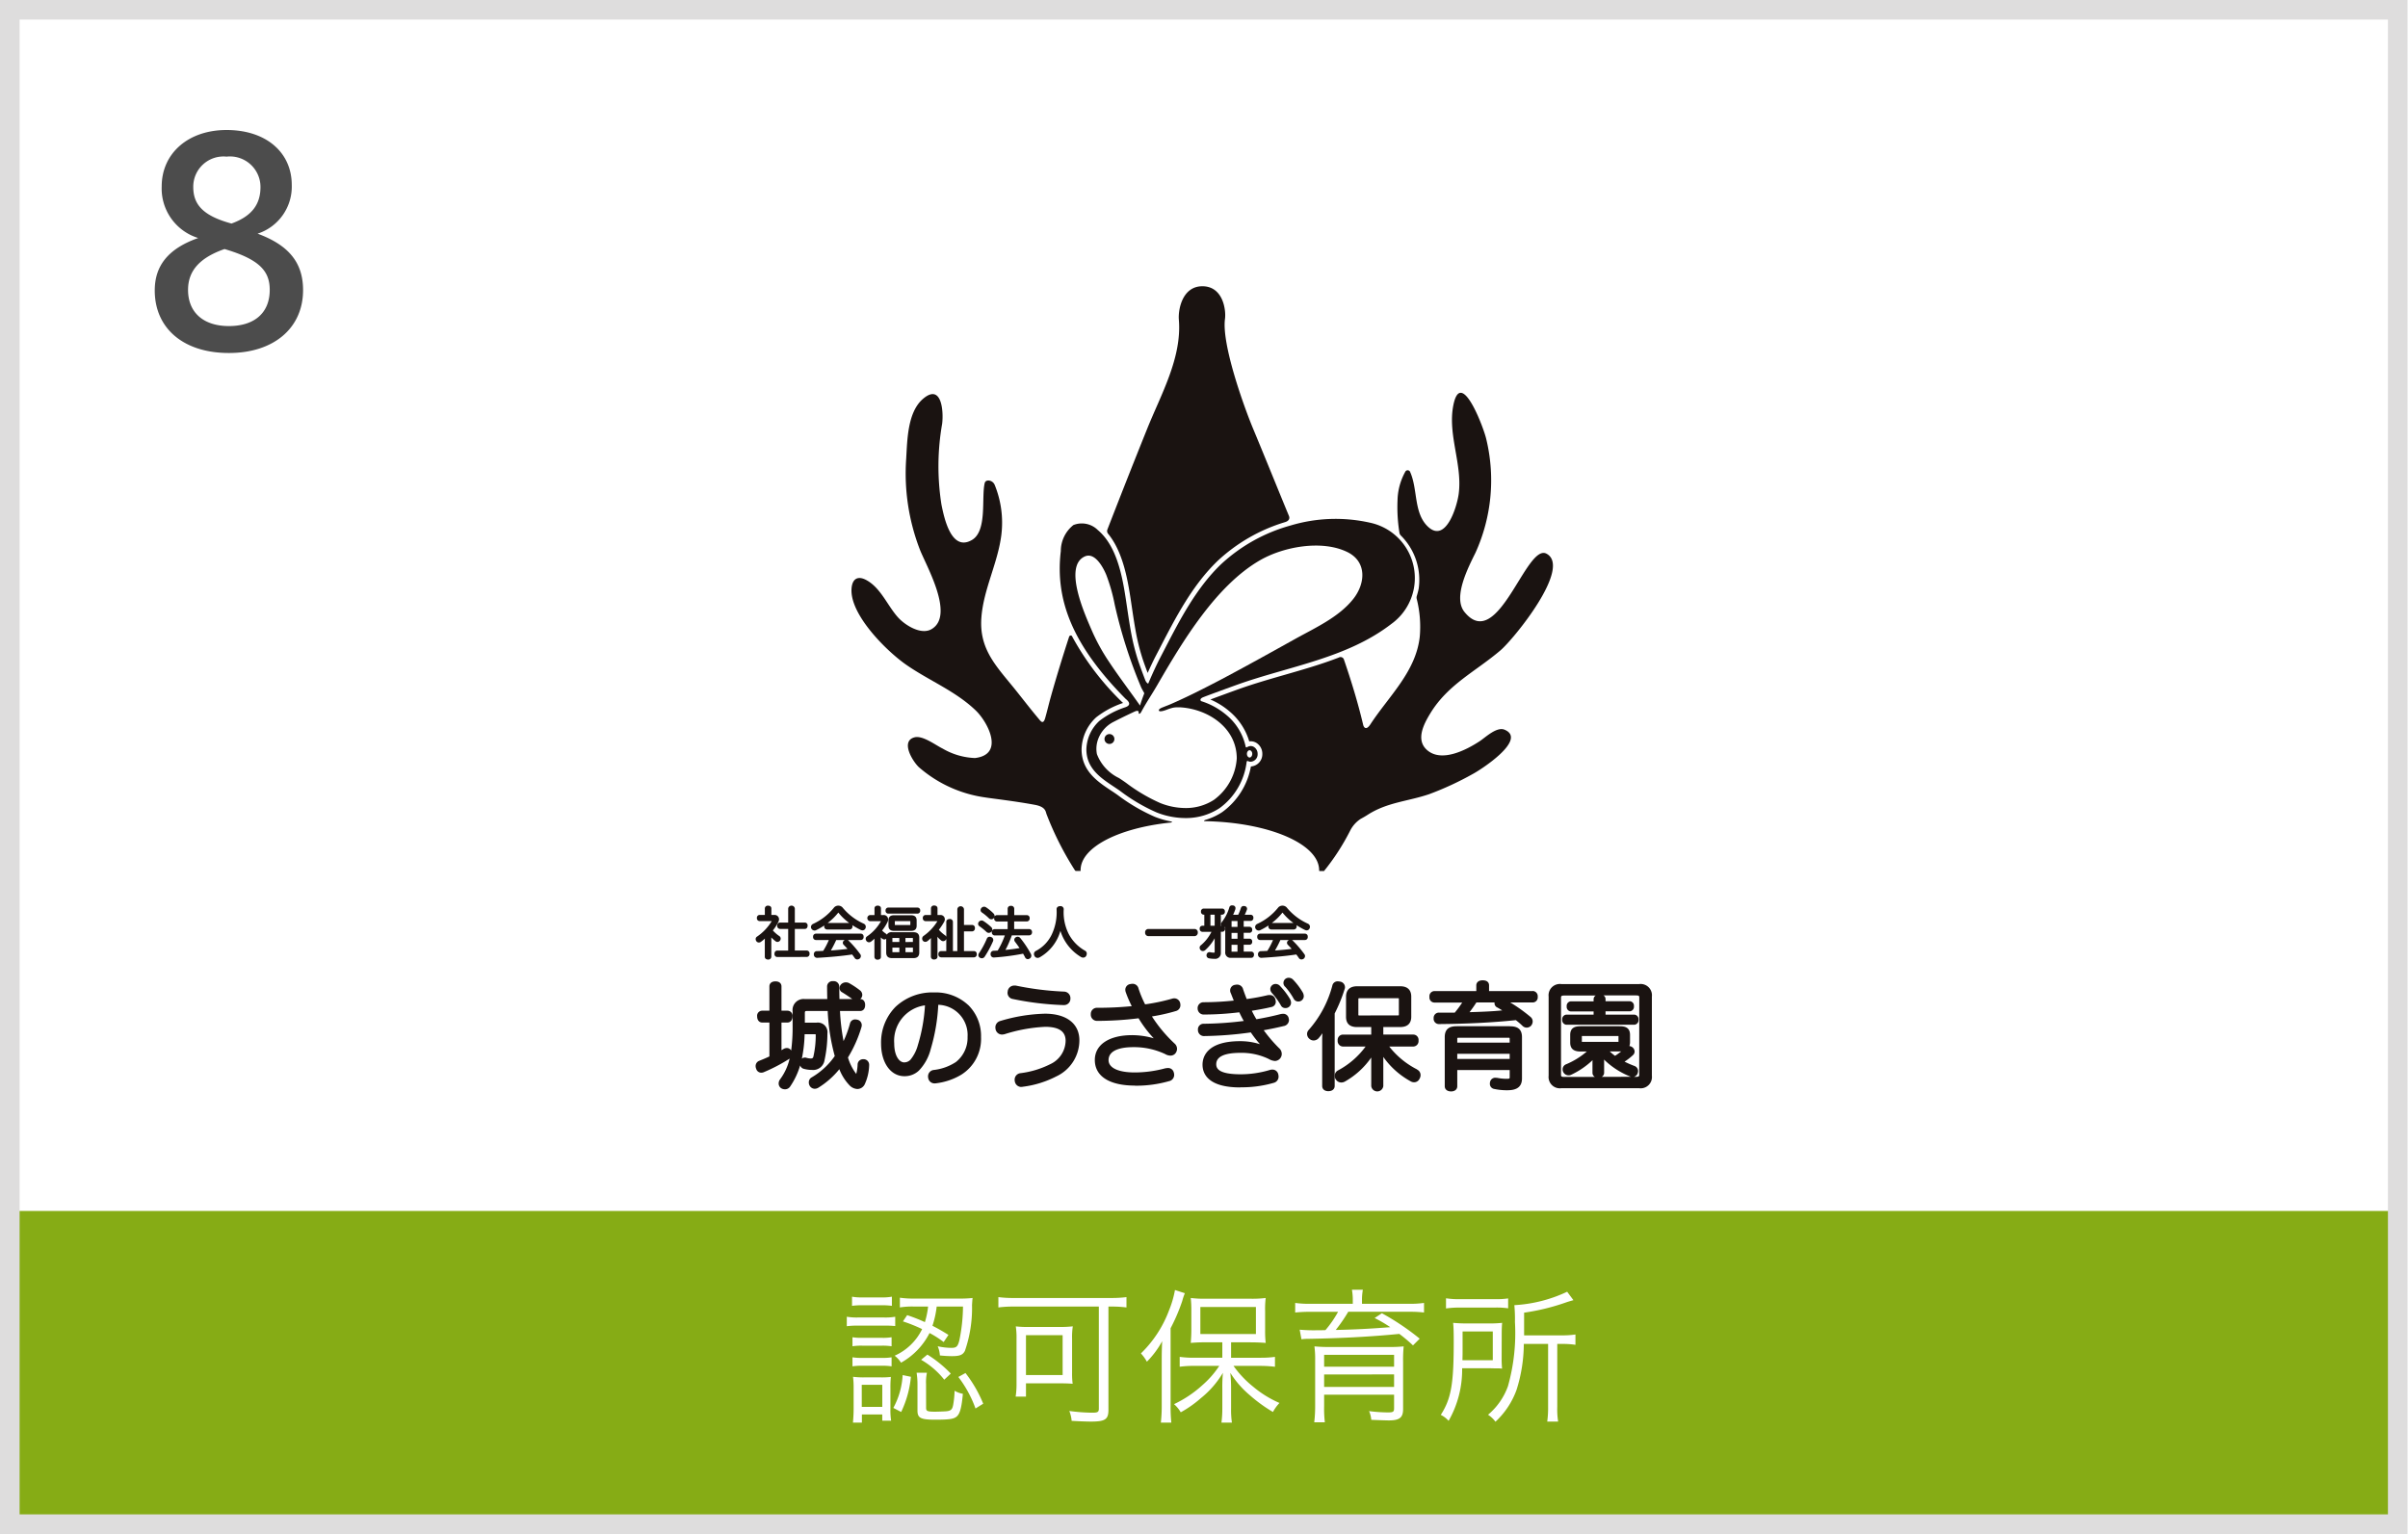 <svg xmlns="http://www.w3.org/2000/svg" width="215.237" height="137.147" viewBox="0 0 215.237 137.147">
  <rect x="0" y="0" width="215.237" height="137.147" fill="#808080" stroke="none"/>
  <g id="shop-logo08" transform="translate(-502.96 -4959.937)">
    <rect id="長方形_187" data-name="長方形 187" width="215.197" height="137.147" transform="translate(503 4959.937)" fill="#fff"/>
    <g id="グループ_206" data-name="グループ 206" transform="translate(516.791 4971.56)">
      <path id="パス_528" data-name="パス 528" d="M668.165,911.955c0-2.952,2.356-5.049,5.8-5.049,3.521,0,5.826,1.993,5.826,4.918a4.421,4.421,0,0,1-3.055,4.35c2.9,1.064,4.066,2.693,4.066,5.05,0,3.366-2.59,5.619-6.629,5.619-4.091,0-6.629-2.227-6.629-5.593,0-2.176,1.165-3.729,3.884-4.687A4.629,4.629,0,0,1,668.165,911.955Zm2.356,9.244c0,2.019,1.373,3.236,3.651,3.236,2.3,0,3.65-1.192,3.65-3.236,0-1.657-.88-2.719-4.04-3.651C671.634,918.3,670.521,919.438,670.521,921.2Zm3.444-11.912a2.7,2.7,0,0,0-2.978,2.719c0,1.529.828,2.564,3.418,3.263,1.864-.673,2.59-1.76,2.59-3.263A2.729,2.729,0,0,0,673.965,909.287Z" transform="translate(-667.543 -906.906)" fill="#4c4c4c"/>
    </g>
    <rect id="長方形_202" data-name="長方形 202" width="213.626" height="28.88" transform="translate(503.746 5068.204)" fill="#86ac15"/>
    <g id="接骨院" transform="translate(578 5075.177)" style="isolation: isolate">
      <path id="パス_614" data-name="パス 614" d="M5.668-8.1a14.221,14.221,0,0,1,1.716.689A4.979,4.979,0,0,1,4.927-5.031a2.41,2.41,0,0,1,.572.624A6.29,6.29,0,0,0,8.047-7.059a8.712,8.712,0,0,1,1.261.806l.429-.637c-.663-.416-.91-.546-1.43-.819a8.355,8.355,0,0,0,.377-1.716h2.353a15.586,15.586,0,0,1-.325,3.016c-.143.559-.26.676-.715.676a5.888,5.888,0,0,1-1.222-.143,2.353,2.353,0,0,1,.195.819,10.4,10.4,0,0,0,1.066.065c.7,0,.975-.1,1.17-.468a11.7,11.7,0,0,0,.637-4.108c.026-.364.026-.442.052-.624a10.172,10.172,0,0,1-1.209.052H6.708a8.282,8.282,0,0,1-1.313-.078v.871a6.729,6.729,0,0,1,1.3-.078H7.917a7.439,7.439,0,0,1-.286,1.391,14.987,14.987,0,0,0-1.586-.624ZM1.118-9.49a6.29,6.29,0,0,1,.936-.052h1.69a6.517,6.517,0,0,1,.936.052v-.819a4.624,4.624,0,0,1-.936.065H2.054a4.547,4.547,0,0,1-.936-.065ZM.65-7.67a7.647,7.647,0,0,1,1.04-.052H4.03a9.153,9.153,0,0,1,.949.039v-.832a5.147,5.147,0,0,1-1.04.065H1.69A5.471,5.471,0,0,1,.65-8.515Zm.507,1.794a5.156,5.156,0,0,1,.884-.052H3.783a5.484,5.484,0,0,1,.871.052v-.806a4.8,4.8,0,0,1-.871.052H2.041a5.156,5.156,0,0,1-.884-.052Zm0,1.794a5.454,5.454,0,0,1,.884-.052H3.783a5.484,5.484,0,0,1,.871.052v-.806a4.893,4.893,0,0,1-.871.052H2.041a5.253,5.253,0,0,1-.884-.052ZM2,.949V.221h1.82V.78h.793A6.043,6.043,0,0,1,4.55-.286V-2.119a9.2,9.2,0,0,1,.039-1.014,7.434,7.434,0,0,1-.949.039H2.262a7.494,7.494,0,0,1-1.053-.052A8.589,8.589,0,0,1,1.261-2.08V-.312C1.261.13,1.235.546,1.2.949Zm-.013-3.38H3.822V-.455H1.989ZM5.642-3.3A6.912,6.912,0,0,1,4.81-.364l.7.364a9.3,9.3,0,0,0,.871-3.146Zm2.093.793a4.009,4.009,0,0,1,.078-1H6.89a6.557,6.557,0,0,1,.078,1.053V-.13c0,.676.286.819,1.6.819s1.69-.065,1.95-.325.4-.806.507-1.989a2.329,2.329,0,0,1-.741-.273,8,8,0,0,1-.1,1.105c-.078.546-.182.676-.624.728-.13.013-.728.039-1.027.039-.663,0-.793-.052-.793-.325Zm2.886-.624A10.4,10.4,0,0,1,12.155-.312l.689-.429a11.628,11.628,0,0,0-1.586-2.743ZM7.293-4.667A7.171,7.171,0,0,1,9.36-2.886l.585-.546a10.66,10.66,0,0,0-2.093-1.7ZM23.179-9.425V-.3c0,.3-.1.364-.585.364A16,16,0,0,1,20.54-.091a3.119,3.119,0,0,1,.208.884c.7.039,1.287.065,1.729.065,1.261,0,1.56-.195,1.56-1.04V-9.425h.26a10.393,10.393,0,0,1,1.352.078v-.923a10.4,10.4,0,0,1-1.378.078h-8.71A9.918,9.918,0,0,1,14.2-10.27v.923a10.6,10.6,0,0,1,1.365-.078Zm-2.392,2.86a6.1,6.1,0,0,1,.065-1.092A10.273,10.273,0,0,1,19.63-7.6H16.965a9.9,9.9,0,0,1-1.209-.052,6.776,6.776,0,0,1,.065,1.131v4.108a7,7,0,0,1-.078,1.04h.923V-2.561h3.081c.377,0,.832.013,1.092.039a6.448,6.448,0,0,1-.052-.962Zm-4.121-.3h3.276V-3.3H16.666Zm17.55,2.015H31.694a9.1,9.1,0,0,1-1.287-.078v.884a9.233,9.233,0,0,1,1.287-.078h2.249a8.282,8.282,0,0,1-1.5,1.716A10.269,10.269,0,0,1,29.9-.7a2.933,2.933,0,0,1,.6.728,9.934,9.934,0,0,0,1.794-1.261A8.431,8.431,0,0,0,34.268-3.5a13.449,13.449,0,0,0-.052,1.4V-.325A9.717,9.717,0,0,1,34.138.949h.936A7.7,7.7,0,0,1,35-.325V-2.106A13.5,13.5,0,0,0,34.931-3.5a8.58,8.58,0,0,0,1.742,2A13.547,13.547,0,0,0,38.74,0a3.775,3.775,0,0,1,.585-.806,9.5,9.5,0,0,1-2.353-1.456,9.083,9.083,0,0,1-1.755-1.859h2.444a11.1,11.1,0,0,1,1.261.078v-.884a9.166,9.166,0,0,1-1.274.078H35V-6.227h1.729c.494,0,1.079.026,1.365.052a9.233,9.233,0,0,1-.052-1.157V-9.009a8.064,8.064,0,0,1,.052-1.183,9.74,9.74,0,0,1-1.43.065H32.825a9.85,9.85,0,0,1-1.43-.065,10.065,10.065,0,0,1,.052,1.157v1.69c0,.481-.026.819-.052,1.17a13.059,13.059,0,0,1,1.378-.052h1.443ZM32.253-9.386h4.966v2.418H32.253ZM28.8-.611a13.4,13.4,0,0,1-.078,1.56h.936a13.393,13.393,0,0,1-.065-1.521V-7.488a16.667,16.667,0,0,0,1.04-2.431,5.37,5.37,0,0,1,.234-.7l-.884-.286a8.92,8.92,0,0,1-.52,1.794,10.477,10.477,0,0,1-2.522,3.874,3.782,3.782,0,0,1,.533.741,8.044,8.044,0,0,0,1.365-1.833c-.026.572-.039,1.053-.039,1.56ZM45.877-9.672H42.068a9.013,9.013,0,0,1-1.339-.078v.858a13.029,13.029,0,0,1,1.313-.065h2.522a9.646,9.646,0,0,1-1.131,1.638c-.442.013-.585.013-.845.013a14.249,14.249,0,0,1-1.456-.052l.156.858a4.142,4.142,0,0,1,.585-.039q4.524-.078,8.164-.442a13.5,13.5,0,0,1,1.222,1.027l.6-.6a22.258,22.258,0,0,0-3.38-2.275l-.65.429a11.552,11.552,0,0,1,1.4.819c-1.859.143-3.12.208-4.875.247a14.125,14.125,0,0,0,1.118-1.625h5.473a10.358,10.358,0,0,1,1.3.065V-9.75a9.013,9.013,0,0,1-1.339.078H46.7v-.312a5.086,5.086,0,0,1,.078-.949H45.8a5.185,5.185,0,0,1,.078.949Zm3.692,8.125V-.338c0,.325-.078.377-.572.377a13.99,13.99,0,0,1-1.664-.117,2.374,2.374,0,0,1,.195.78c.936.039,1.456.052,1.547.052.988,0,1.3-.247,1.3-1.027V-4.5a11.888,11.888,0,0,1,.052-1.365,11.661,11.661,0,0,1-1.4.052h-5.07a13.8,13.8,0,0,1-1.508-.052,8.718,8.718,0,0,1,.065,1.248V-.559A12.3,12.3,0,0,1,42.432.923h.949a10.416,10.416,0,0,1-.065-1.43v-1.04Zm0-2.5H43.316V-5.109h6.253Zm0,.689v1.118H43.316V-3.354Zm13.767-2.73v5.59A9.088,9.088,0,0,1,63.258.858h.975a7.116,7.116,0,0,1-.078-1.326V-6.084h.455a7.534,7.534,0,0,1,1.17.078v-.923a7.724,7.724,0,0,1-1.209.078h-3.38V-8.879a19.642,19.642,0,0,0,3.874-.962c.26-.078.338-.1.533-.156l-.559-.754a12.692,12.692,0,0,1-4.719,1.2,14.262,14.262,0,0,1,.052,1.508,17.446,17.446,0,0,1-.624,5.733A5.937,5.937,0,0,1,57.967.247a2.5,2.5,0,0,1,.663.624,7.252,7.252,0,0,0,1.885-2.847,13.815,13.815,0,0,0,.65-4.108ZM54.21-9.256a8.267,8.267,0,0,1,1.222-.078h3.133a7.068,7.068,0,0,1,1.2.065v-.884a7.053,7.053,0,0,1-1.209.065H55.458a6.858,6.858,0,0,1-1.248-.078Zm4.979,2.262c0-.377.013-.715.039-.975a10.414,10.414,0,0,1-1.222.052H56.2a12.99,12.99,0,0,1-1.352-.052c.039.416.052.819.052,1.651,0,3.822-.221,5.109-1.157,6.578a2.237,2.237,0,0,1,.7.533,9.208,9.208,0,0,0,1.209-4.706h2.4l.507.013h.286a2.829,2.829,0,0,1,.377.026,9.329,9.329,0,0,1-.039-.949Zm-3.51,2.366c.013-.494.013-.533.013-1.183V-7.2h2.7v2.574Z" transform="translate(0 11)" fill="#fff"/>
    </g>
    <g id="グループ_220" data-name="グループ 220" transform="translate(570.503 4985.529)">
      <g id="グループ_212" data-name="グループ 212" transform="translate(0 61.828)">
        <path id="パス_554" data-name="パス 554" d="M734.231,994.665h-.04a.485.485,0,0,0-.518.493,3.915,3.915,0,0,1-.121.821,4.566,4.566,0,0,1-.74-1.469,11.524,11.524,0,0,0,1.207-2.715.648.648,0,0,0,.026-.164.5.5,0,0,0-.405-.5.948.948,0,0,0-.175-.023.466.466,0,0,0-.472.362,9.644,9.644,0,0,1-.575,1.576,19.019,19.019,0,0,1-.319-2.692H733.9c.216,0,.447-.141.447-.539,0-.317-.171-.524-.438-.528l.04-.037a.48.48,0,0,0,.142-.335.523.523,0,0,0-.191-.395l-.008-.006a7.327,7.327,0,0,0-1-.664.623.623,0,0,0-.271-.058.6.6,0,0,0-.417.172.48.48,0,0,0-.142.336.421.421,0,0,0,.234.386c.265.16.65.414.9.6h-1.145c-.009-.365-.017-.727-.017-1.11a.488.488,0,0,0-.549-.488.478.478,0,0,0-.539.478c0,.387.008.771.016,1.12h-2.016a.985.985,0,0,0-1.082,1.1v1.249a16.052,16.052,0,0,1-.129,2.255.437.437,0,0,0-.386-.225.609.609,0,0,0-.3.087c-.057.036-.117.071-.18.107v-2.474h.536c.268,0,.447-.22.447-.549a.45.45,0,0,0-.447-.509h-.536v-2.174c0-.216-.141-.447-.539-.447s-.54.231-.54.447v2.174h-.648a.451.451,0,0,0-.448.509c0,.329.18.549.448.549h.648v3.031c-.287.138-.588.263-.9.388a.5.5,0,0,0-.333.476.613.613,0,0,0,.054.249.468.468,0,0,0,.455.341.561.561,0,0,0,.244-.056,14.759,14.759,0,0,0,2.231-1.167.64.64,0,0,0,.058-.04,5,5,0,0,1-.857,1.86.612.612,0,0,0-.126.369.514.514,0,0,0,.2.405.618.618,0,0,0,.355.113.547.547,0,0,0,.468-.238,6.772,6.772,0,0,0,.9-1.9.453.453,0,0,0,.327.308,2.824,2.824,0,0,0,.739.1,1.024,1.024,0,0,0,1.109-.859,11.124,11.124,0,0,0,.26-2.4.859.859,0,0,0-.969-.969h-1.048v-.833c0-.19.033-.208.187-.208h1.856a18.239,18.239,0,0,0,.62,3.987l.011.04a6.5,6.5,0,0,1-2.076,1.915.5.5,0,0,0-.243.441.573.573,0,0,0,.1.335.524.524,0,0,0,.425.235.632.632,0,0,0,.345-.107,7.451,7.451,0,0,0,1.859-1.643,4.38,4.38,0,0,0,.915,1.448,1.041,1.041,0,0,0,.7.323.738.738,0,0,0,.65-.414,4.307,4.307,0,0,0,.4-1.722v-.031a.5.5,0,0,0-.489-.5m-4.392-2.229a.419.419,0,0,1,.1.008.24.24,0,0,1,.006.057,8.675,8.675,0,0,1-.209,1.93c-.037.135-.089.172-.245.172a1.517,1.517,0,0,1-.384-.062.341.341,0,0,0-.128-.02.423.423,0,0,0-.276.1,12.149,12.149,0,0,0,.248-2.187Z" transform="translate(-724.56 -987.385)" fill="#1a1311"/>
        <path id="パス_555" data-name="パス 555" d="M744.239,989.875a4.257,4.257,0,0,0-3.031-1.118,4.807,4.807,0,0,0-3.455,1.289,4.523,4.523,0,0,0-1.292,3.275c0,1.722.857,2.924,2.086,2.924a1.84,1.84,0,0,0,1.294-.5,4.288,4.288,0,0,0,1.058-1.925,16.646,16.646,0,0,0,.674-3.958,2.7,2.7,0,0,1,2.619,2.871,2.751,2.751,0,0,1-1.048,2.249,4.531,4.531,0,0,1-1.975.707.571.571,0,0,0-.51.567.539.539,0,0,0,.014.141.565.565,0,0,0,.6.49.638.638,0,0,0,.146-.013,5.661,5.661,0,0,0,2.208-.76,3.778,3.778,0,0,0,1.769-3.359,3.888,3.888,0,0,0-1.153-2.882m-4.483,3.555a3.488,3.488,0,0,1-.665,1.335.77.77,0,0,1-.565.248c-.445,0-.894-.585-.894-1.7a3.192,3.192,0,0,1,2.749-3.4,14.974,14.974,0,0,1-.625,3.521" transform="translate(-725.25 -987.447)" fill="#1a1311"/>
        <path id="パス_556" data-name="パス 556" d="M749.639,997.324a.591.591,0,0,1-.594-.495.509.509,0,0,1-.016-.147.582.582,0,0,1,.51-.588,8.152,8.152,0,0,0,2.679-.81,2.344,2.344,0,0,0,1.367-2.083c0-.843-.6-1.253-1.826-1.253a14.1,14.1,0,0,0-3.656.668l-.017,0a.94.94,0,0,1-.187.024.585.585,0,0,1-.561-.421l-.007-.023a.932.932,0,0,1-.024-.187.588.588,0,0,1,.445-.585,15.022,15.022,0,0,1,3.985-.65c1.927,0,3.079.89,3.079,2.381a3.566,3.566,0,0,1-2.074,3.231,8.9,8.9,0,0,1-2.976.919.471.471,0,0,1-.127.013" transform="translate(-725.879 -987.564)" fill="#1a1311"/>
        <path id="パス_557" data-name="パス 557" d="M753.474,989.849h-.031a26.287,26.287,0,0,1-4.522-.546.553.553,0,0,1-.461-.556.676.676,0,0,1,.019-.142l0-.024a.58.58,0,0,1,.6-.475h.1l.019,0a26.63,26.63,0,0,0,4.3.538.585.585,0,0,1,.582.621v.021a.562.562,0,0,1-.61.56" transform="translate(-725.945 -987.409)" fill="#1a1311"/>
        <path id="パス_558" data-name="パス 558" d="M760.3,997.037c-2.275,0-3.58-.835-3.58-2.29,0-1.369,1.277-2.219,3.334-2.219a7.062,7.062,0,0,1,1.931.281,10.453,10.453,0,0,1-1.355-1.79,29.985,29.985,0,0,1-3.7.233.554.554,0,0,1-.569-.6.546.546,0,0,1,.56-.571,30.66,30.66,0,0,0,3.1-.145,10.591,10.591,0,0,1-.536-1.244.732.732,0,0,1-.041-.232.515.515,0,0,1,.451-.5.981.981,0,0,1,.19-.024.541.541,0,0,1,.542.426,9.5,9.5,0,0,0,.588,1.412,17.252,17.252,0,0,0,2.385-.5.734.734,0,0,1,.222-.038.544.544,0,0,1,.517.385l.008.029a.927.927,0,0,1,.024.187.539.539,0,0,1-.4.533,16.653,16.653,0,0,1-2.146.485,12.6,12.6,0,0,0,2.044,2.442.629.629,0,0,1,.2.451.662.662,0,0,1-.176.441l-.014.014a.58.58,0,0,1-.4.155.986.986,0,0,1-.483-.145,6.525,6.525,0,0,0-2.854-.612c-.82,0-2.194.151-2.194,1.161,0,.688.87,1.1,2.328,1.1a10.447,10.447,0,0,0,2.748-.372l.019,0a1.283,1.283,0,0,1,.2-.023.517.517,0,0,1,.533.39.727.727,0,0,1,.037.221.568.568,0,0,1-.464.563,10.65,10.65,0,0,1-3.045.406" transform="translate(-726.403 -987.399)" fill="#1a1311"/>
        <path id="パス_559" data-name="パス 559" d="M770.3,997.206c-2.928,0-3.365-1.275-3.365-2.035,0-.629.328-2.1,3.365-2.1a5.841,5.841,0,0,1,1.769.27,9.939,9.939,0,0,1-.818-1.053,32.778,32.778,0,0,1-4.135.326.541.541,0,0,1-.592-.529v-.031a.5.5,0,0,1,.521-.539,30.694,30.694,0,0,0,3.576-.251c-.148-.254-.281-.519-.4-.775a26.473,26.473,0,0,1-3.144.2.542.542,0,0,1-.58-.542.523.523,0,0,1,.54-.557,26.273,26.273,0,0,0,2.691-.148c-.045-.107-.089-.218-.131-.325s-.089-.228-.137-.341a.53.53,0,0,1-.056-.244.5.5,0,0,1,.42-.495l.036-.006a.962.962,0,0,1,.165-.019.55.55,0,0,1,.542.436c.1.287.207.577.316.856a18.332,18.332,0,0,0,1.876-.345l.008,0a.906.906,0,0,1,.177-.013.5.5,0,0,1,.5.383.742.742,0,0,1,.04.228.477.477,0,0,1-.41.464c-.542.131-1.016.211-1.617.313l-.117.02c.119.247.256.5.411.756.775-.132,1.518-.29,2.154-.459l.04-.008a1,1,0,0,1,.168-.018.489.489,0,0,1,.525.4l.006.029a.659.659,0,0,1,.019.141.558.558,0,0,1-.445.52l-.013,0c-.566.138-1.17.266-1.8.377a13.019,13.019,0,0,0,1.359,1.59.7.7,0,0,1,.253.529.633.633,0,0,1-.6.631,1.257,1.257,0,0,1-.567-.182,5.592,5.592,0,0,0-2.525-.545c-1.436,0-2.164.342-2.164,1.017,0,.388.228.9,2.195.9a9.139,9.139,0,0,0,2.581-.382.73.73,0,0,1,.235-.039.529.529,0,0,1,.534.427.964.964,0,0,1,.026.195.568.568,0,0,1-.429.562,10.243,10.243,0,0,1-3,.4" transform="translate(-726.991 -987.404)" fill="#1a1311"/>
        <path id="パス_560" data-name="パス 560" d="M774.74,990.107a.443.443,0,0,1-.416-.264,6.5,6.5,0,0,0-.785-1.082.549.549,0,0,1-.147-.361.47.47,0,0,1,.468-.447.506.506,0,0,1,.386.162,6.523,6.523,0,0,1,.908,1.182l.01.021a.668.668,0,0,1,.084.331.486.486,0,0,1-.509.458" transform="translate(-727.391 -987.4)" fill="#1a1311"/>
        <path id="パス_561" data-name="パス 561" d="M775.97,989.488a.456.456,0,0,1-.411-.243,5.928,5.928,0,0,0-.749-1.06.462.462,0,0,1,.3-.82.544.544,0,0,1,.389.166,6.075,6.075,0,0,1,.875,1.16.732.732,0,0,1,.084.34.485.485,0,0,1-.488.457" transform="translate(-727.463 -987.366)" fill="#1a1311"/>
        <path id="パス_562" data-name="パス 562" d="M778.792,997.525c-.34,0-.56-.184-.56-.467v-4.126c0-.181.009-.38.024-.589a4.734,4.734,0,0,1-.329.426.611.611,0,0,1-.456.221.563.563,0,0,1-.378-.145.575.575,0,0,1-.212-.435.531.531,0,0,1,.133-.347,9.686,9.686,0,0,0,2.125-3.978.479.479,0,0,1,.5-.382.921.921,0,0,1,.187.024l.01,0a.51.51,0,0,1,.434.493.38.38,0,0,1-.032.173,13.556,13.556,0,0,1-.889,2.181v6.481c0,.284-.22.467-.561.467" transform="translate(-727.593 -987.385)" fill="#1a1311"/>
        <path id="パス_563" data-name="パス 563" d="M786.878,995.612a7.444,7.444,0,0,1-2.5-2.053h2.17a.484.484,0,0,0,.448-.54.471.471,0,0,0-.448-.529h-2.7v-.673h1.508c.818,0,.989-.5.989-.918v-1.8c0-.424-.171-.929-.989-.929h-3.84c-.826,0-1,.511-1,.939V990.9c0,.609.33.918.979.918h1.274v.673h-2.543a.48.48,0,0,0-.458.529.493.493,0,0,0,.458.54h2.039a7.334,7.334,0,0,1-2.469,2.136.542.542,0,0,0-.294.479.558.558,0,0,0,.113.344.577.577,0,0,0,.477.256.669.669,0,0,0,.312-.079l.012-.007a7.114,7.114,0,0,0,2.353-2.146c0,.032,0,.064,0,.1v2.447a.543.543,0,0,0,1.079,0v-2.447c0-.049,0-.1,0-.154a7.231,7.231,0,0,0,2.418,2.166.621.621,0,0,0,.332.1.529.529,0,0,0,.488-.315.625.625,0,0,0,.092-.327.535.535,0,0,0-.306-.49m-5.138-4.841a.25.25,0,0,1-.107-.013h0a.126.126,0,0,1-.009-.062v-1.382c0-.066,0-.086.137-.086h3.369a.518.518,0,0,1,.107.01.152.152,0,0,1,.008.065V990.7a.344.344,0,0,1-.006.062.285.285,0,0,1-.11.013Z" transform="translate(-727.745 -987.413)" fill="#1a1311"/>
        <path id="パス_564" data-name="パス 564" d="M795.757,991.963h-4.72c-.509,0-1.092.11-1.092.969v4.393c0,.284.223.467.57.467.328,0,.549-.184.549-.458v-1.456h4.686v.617c0,.152,0,.168-.311.168a4.294,4.294,0,0,1-.831-.088l-.039,0a.146.146,0,0,1-.027,0,.563.563,0,0,0-.075-.007.473.473,0,0,0-.473.385.562.562,0,0,0-.015.144.459.459,0,0,0,.39.474,5.444,5.444,0,0,0,1.152.116c.57,0,1.327-.108,1.327-1.05v-3.7c0-.859-.583-.969-1.092-.969m-.007,2.918h-4.686v-.458h4.686Zm0-1.454h-4.686v-.341c0-.077,0-.1.147-.1h4.4c.137,0,.137.01.137.1Z" transform="translate(-728.35 -987.632)" fill="#1a1311"/>
        <path id="パス_565" data-name="パス 565" d="M797.721,988.568h-3.9v-.515c0-.135-.056-.448-.57-.448s-.57.342-.57.448v.515h-3.74a.456.456,0,0,0-.447.518.451.451,0,0,0,.447.509h2.48a9.241,9.241,0,0,1-.666.9h-1.4a.466.466,0,0,0-.487.488V991a.472.472,0,0,0,.5.518c2.558-.022,4.8-.138,6.848-.351a6.9,6.9,0,0,1,.6.517l.008.008a.533.533,0,0,0,.358.144.544.544,0,0,0,.386-.162l.009-.01a.6.6,0,0,0,.143-.377.519.519,0,0,0-.183-.4,14.5,14.5,0,0,0-1.819-1.3h2.006a.455.455,0,0,0,.447-.509.465.465,0,0,0-.447-.518m-5.651,1.9c.244-.319.441-.6.616-.876h1.626a.41.41,0,0,0-.008.075.437.437,0,0,0,.214.36l.008,0c.154.085.312.177.47.276-.971.1-1.962.129-2.926.16" transform="translate(-728.266 -987.38)" fill="#1a1311"/>
        <path id="パス_566" data-name="パス 566" d="M807.888,987.964h-6.942a1.009,1.009,0,0,0-1.144,1.113v7.085a1.009,1.009,0,0,0,1.144,1.112h6.942a1.008,1.008,0,0,0,1.143-1.112v-7.085a1.008,1.008,0,0,0-1.143-1.113m-3.342,8.293a.418.418,0,0,0,.216-.382v-.932c0-.08,0-.156-.009-.231a7.11,7.11,0,0,0,2.3,1.5.547.547,0,0,0,.121.042Zm1.5-3.136v.01c-.011,0-.029,0-.055,0h-3.163a.377.377,0,0,1-.055,0v-.522a.329.329,0,0,1,.055,0h3.163a.311.311,0,0,1,.055,0v.512Zm.058.867c.068,0,.132,0,.191-.009a6.446,6.446,0,0,1-.556.4,4.53,4.53,0,0,1-.472-.392Zm1.795,2.03c0,.179,0,.239-.29.239h-.19a.5.5,0,0,0,.335-.3l0-.009a.584.584,0,0,0,.042-.217.482.482,0,0,0-.325-.447,8.756,8.756,0,0,1-.882-.385,5.3,5.3,0,0,0,.742-.577.438.438,0,0,0,.157-.331.493.493,0,0,0-.184-.367.541.541,0,0,0-.286-.12.96.96,0,0,0,.06-.353v-.644c0-.683-.479-.775-.949-.775h-3.45c-.469,0-.949.092-.949.775v.686c0,.7.507.8.949.8h.532a6.812,6.812,0,0,1-1.863,1.148.477.477,0,0,0-.294.442.534.534,0,0,0,.776.482,7.2,7.2,0,0,0,1.9-1.3q-.009.113-.009.229v.89a.418.418,0,0,0,.22.382h-2.732c-.3,0-.3-.07-.3-.239v-6.8c0-.169,0-.239.3-.239h2.8a.388.388,0,0,0-.187.332v.187h-2.02a.4.4,0,0,0-.385.447.407.407,0,0,0,.385.457h2.02v.284H801.4a.405.405,0,0,0-.385.447.412.412,0,0,0,.385.458h6.051a.412.412,0,0,0,.386-.458.405.405,0,0,0-.386-.447h-2.562V990.4h2.153a.407.407,0,0,0,.385-.457.4.4,0,0,0-.385-.447h-2.153v-.187a.388.388,0,0,0-.184-.332h2.91c.29,0,.29.06.29.239Z" transform="translate(-728.922 -987.401)" fill="#1a1311"/>
      </g>
      <g id="グループ_218" data-name="グループ 218" transform="translate(8.571)">
        <g id="グループ_213" data-name="グループ 213">
          <path id="パス_567" data-name="パス 567" d="M757.975,943.837c1.421,1.716,1.817,4.374,2.114,6.38l.047.315c.114.765.232,1.556.383,2.338a18.935,18.935,0,0,0,.526,2.064c.116.37.333.959.488,1.372.252-.565.507-1.1.714-1.5q.181-.348.364-.7c1.433-2.774,2.914-5.642,5.18-7.822a15.313,15.313,0,0,1,6.028-3.462c.372-.115.429-.346.34-.558-.968-2.336-1.928-4.735-3.208-7.812-.837-2.015-2.817-7.549-2.506-9.8.105-.757-.154-2.917-2.023-2.917-1.79,0-2.178,2.086-2.1,3,.277,3.4-1.6,6.68-2.827,9.73-1.2,2.978-2.387,5.992-3.56,9.016A.386.386,0,0,0,757.975,943.837Z" transform="translate(-735.064 -921.734)" fill="#1a1311"/>
          <path id="パス_568" data-name="パス 568" d="M762.237,970.182a7.552,7.552,0,0,1-1.462-.417,16.406,16.406,0,0,1-3.321-1.945l-.142-.1c-.128-.089-.259-.177-.4-.268l-.077-.051c-1.167-.776-2.622-1.742-2.614-3.682a4.014,4.014,0,0,1,1.31-2.854,8.085,8.085,0,0,1,2.4-1.281l-.026-.024c-.03-.025-.053-.047-.067-.06a24.388,24.388,0,0,1-4.476-5.889c-.049-.1-.217-.065-.253.046-.581,1.782-1.13,3.571-1.635,5.366-.18.641-.328,1.292-.513,1.931-.167.569-.392.263-.517.114-.726-.859-1.41-1.752-2.115-2.632-1.682-2.1-3.294-3.622-3.061-6.525.2-2.526,1.47-4.844,1.783-7.361a8.951,8.951,0,0,0-.594-4.457c-.178-.447-.8-.535-.892-.179-.319,1.278.251,4.29-1.148,5.1-1.849,1.074-2.481-1.979-2.721-3.167a21.952,21.952,0,0,1,.062-7.224c.139-1.106-.041-3.662-1.714-2.225-1.384,1.188-1.4,3.675-1.5,5.346a18.9,18.9,0,0,0,1.231,8.146c.572,1.456,3.139,5.89,1.024,7.1-.937.539-2.362-.366-2.983-1.054-.95-1.055-1.531-2.62-2.82-3.331-.789-.435-1.286-.117-1.339.788-.134,2.314,3.135,5.55,4.863,6.757,2.039,1.426,4.465,2.377,6.266,4.13,1.065,1.039,2.574,3.923-.1,4.228a6.188,6.188,0,0,1-2.89-.849c-.614-.294-1.78-1.2-2.514-1-1.254.338-.194,2.1.387,2.659a11.4,11.4,0,0,0,5.952,2.713c.514.089,2.559.313,4.432.662.974.181.949.612,1.036.832a27.726,27.726,0,0,0,2.538,5.022c.035.039.06.058.076.058h.4c.05,0,.03-.046.03-.07,0-2.047,3.4-3.766,8-4.253C762.3,970.272,762.369,970.205,762.237,970.182Z" transform="translate(-733.659 -922.327)" fill="#1a1311"/>
          <path id="パス_569" data-name="パス 569" d="M793.971,961.97c-.707-.3-1.714.691-2.228,1.026-1.2.786-3.46,1.963-4.753.746-.965-.91-.229-2.3.329-3.218,1.583-2.611,4.05-3.747,6.281-5.649,1.177-1,6.414-7.412,4.116-8.644-1.821-.976-4.337,8.912-7.334,5.208-1.064-1.313.362-4.022.989-5.3a15.668,15.668,0,0,0,.966-10.128c-.2-.955-2.266-6.487-2.948-3.052-.525,2.641.826,5.281.479,7.918-.149,1.137-1.137,4.411-2.719,2.965-1.326-1.212-.92-3.344-1.618-4.909a.239.239,0,0,0-.431-.043,5.522,5.522,0,0,0-.7,2.572,14.381,14.381,0,0,0,.172,2.905.462.462,0,0,0,.106.222,5.588,5.588,0,0,1,1.613,4.768,6.892,6.892,0,0,1-.178.684.513.513,0,0,0,0,.222,10.112,10.112,0,0,1,.274,3.386c-.341,3.14-2.78,5.329-4.417,7.845-.361.554-.582.285-.639.046-.469-1.985-1.067-3.941-1.732-5.875a.316.316,0,0,0-.452-.147c-1.585.614-3.226,1.081-4.838,1.546-1.338.385-2.721.784-4.032,1.25-.284.1-1.784.646-2.606.953a6.644,6.644,0,0,1,1.668,1.027l.094.08.022.02a5.533,5.533,0,0,1,1.689,2.615.991.991,0,0,1,.632.132,1.141,1.141,0,0,1,.539.986,1.091,1.091,0,0,1-1.02,1.127,6.448,6.448,0,0,1-2.56,4.077,5.588,5.588,0,0,1-1.5.7c-.14.042-.178.113-.053.115,5.679.1,10.211,2.023,10.211,4.386,0,.024-.009.07.053.07h.385a20.313,20.313,0,0,0,2.323-3.585,2.731,2.731,0,0,1,.964-1.084,8.145,8.145,0,0,0,.7-.413c1.718-1.068,3.523-1.152,5.391-1.781a27.5,27.5,0,0,0,3.918-1.813C791.8,965.578,796.044,962.843,793.971,961.97Z" transform="translate(-735.597 -922.32)" fill="#1a1311"/>
        </g>
        <g id="グループ_217" data-name="グループ 217" transform="translate(18.61 20.789)">
          <path id="パス_571" data-name="パス 571" d="M771.236,965.51v0Z" transform="translate(-754.447 -945.061)" fill="#fff"/>
          <path id="パス_572" data-name="パス 572" d="M770.122,965.524a5.984,5.984,0,0,1-2.42,4.149,5.48,5.48,0,0,1-3.055.887,7.039,7.039,0,0,1-2.569-.5,16.1,16.1,0,0,1-3.236-1.9l-.14-.1c-.154-.108-.314-.213-.481-.325-1.14-.757-2.432-1.617-2.426-3.327a3.58,3.58,0,0,1,1.161-2.532,7.691,7.691,0,0,1,2.3-1.216h0c.751-.247.117-.689.033-.772-4.745-4.8-6.3-8.834-5.779-13.2a2.97,2.97,0,0,1,1.125-2.324,2.029,2.029,0,0,1,2.187.451c1.9,1.6,2.291,4.779,2.632,7.066.118.787.235,1.575.387,2.356a19.418,19.418,0,0,0,.537,2.111c.2.636.677,1.872.677,1.872s.1.272.268.321h0c.355-.846.752-1.7,1.04-2.257l.364-.7c1.417-2.744,2.883-5.581,5.1-7.711a14.973,14.973,0,0,1,6.211-3.467,14.023,14.023,0,0,1,7.122-.25,5.059,5.059,0,0,1,1.885,9.056c-3.974,3.06-9.093,3.764-13.7,5.4-.365.13-2.641.957-3.089,1.137-.33.131-.281.276-.212.354h0a6.454,6.454,0,0,1,2.233,1.215,5.043,5.043,0,0,1,1.763,2.886l0-.015,0,.015c.019.091.22-.032.159,0h0a.5.5,0,0,1,.153-.063.512.512,0,0,1,.133-.018.548.548,0,0,1,.284.08.717.717,0,0,1,.333.622.664.664,0,0,1-.617.7.555.555,0,0,1-.229-.05h0c-.08-.045-.12-.009-.125.051Z" transform="translate(-753.414 -943.802)" fill="#1a1311"/>
          <path id="パス_573" data-name="パス 573" d="M764.382,960.808c2.451.145,5.057,1.8,5.057,4.575a5,5,0,0,1-2.033,3.692,4.59,4.59,0,0,1-2.558.737,6.136,6.136,0,0,1-2.238-.442,15.212,15.212,0,0,1-3.053-1.8l-.14-.1c-.163-.114-.333-.227-.5-.336a3.929,3.929,0,0,1-1.977-2.14,2.455,2.455,0,0,1,.032-1.1,2.825,2.825,0,0,1,1.513-1.814c.7-.368,1.768-.868,1.887-.918s.307-.064.3.068h0c-.007.1.007.154.049.155.091,0,.157-.122.189-.182.5-.92.895-1.471,1.441-2.414,2.221-3.838,5.223-8.856,9.163-11.128,2.117-1.221,5.525-1.841,7.789-.745,1.781.86,1.639,2.8.577,4.169-1.277,1.642-3.4,2.6-5.175,3.584l-2.208,1.227q-1.107.613-2.218,1.219t-2.232,1.2q-1.118.588-2.248,1.151c-.745.369-1.5.723-2.259,1.056-.209.091-.425.167-.635.255-.088.036-.469.16-.427.316l.007.017c.079.145.594-.05.682-.082a4.712,4.712,0,0,1,.5-.167,1.8,1.8,0,0,1,.467-.053h.038" transform="translate(-753.616 -943.95)" fill="#fff"/>
          <g id="グループ_215" data-name="グループ 215" transform="translate(4 19.249)">
            <g id="グループ_214" data-name="グループ 214">
              <path id="パス_574" data-name="パス 574" d="M758.545,964.673a.442.442,0,1,1-.447-.437A.442.442,0,0,1,758.545,964.673Z" transform="translate(-757.66 -964.236)" fill="#1a1311"/>
            </g>
          </g>
          <path id="パス_575" data-name="パス 575" d="M771.412,966.423c.131,0,.242-.15.242-.327s-.111-.327-.242-.327-.241.15-.241.327S771.282,966.423,771.412,966.423Z" transform="translate(-754.443 -945.076)" fill="#fff"/>
          <g id="グループ_216" data-name="グループ 216" transform="translate(1.402 3.295)">
            <path id="パス_576" data-name="パス 576" d="M761.059,959.607c-.109-.211-.238-.424-.286-.54a43.591,43.591,0,0,1-2.359-7.39,16.078,16.078,0,0,0-.755-2.659c-.261-.63-1.005-2.056-1.919-1.644-1.971.892.077,5.338.634,6.635a17.645,17.645,0,0,0,1.525,2.774c.884,1.338,1.859,2.611,2.779,3.924h0c.088-.305.221-.686.381-1.1Z" transform="translate(-754.902 -947.3)" fill="#fff"/>
          </g>
        </g>
      </g>
      <g id="グループ_219" data-name="グループ 219" transform="translate(0 55.356)">
        <path id="パス_577" data-name="パス 577" d="M725.671,985.339c-.171,0-.292-.1-.292-.242v-1.4c0-.077,0-.155.009-.234a3.558,3.558,0,0,1-.352.288.328.328,0,0,1-.188.064.275.275,0,0,1-.228-.122.351.351,0,0,1-.059-.185.256.256,0,0,1,.131-.225A4.464,4.464,0,0,0,726,981.9h-1.08a.249.249,0,0,1-.248-.277.246.246,0,0,1,.248-.272h.462v-.587a.259.259,0,0,1,.292-.242c.2,0,.292.122.292.242v.587h.264a.391.391,0,0,1,.421.386.531.531,0,0,1-.054.221,3.832,3.832,0,0,1-.5.778,3.057,3.057,0,0,0,.576.5.268.268,0,0,1,.125.23.3.3,0,0,1-.054.17.3.3,0,0,1-.238.128.276.276,0,0,1-.176-.07,3.085,3.085,0,0,1-.37-.329c0,.073,0,.146,0,.22V985.1A.264.264,0,0,1,725.671,985.339Zm.814-.228a.256.256,0,0,1-.242-.287c0-.171.1-.286.242-.286h.983V982.6h-.73a.265.265,0,0,1-.253-.287.26.26,0,0,1,.253-.282h.73v-1.257a.3.3,0,0,1,.594,0v1.257h.9a.253.253,0,0,1,.242.282c0,.171-.1.287-.242.287h-.9v1.932h1.072a.253.253,0,0,1,.243.282.259.259,0,0,1-.243.292Z" transform="translate(-724.56 -980.497)" fill="#1a1311"/>
        <path id="パス_578" data-name="パス 578" d="M725.489,983.7c0-.164.02-.342.03-.5a4.368,4.368,0,0,1-.536.466.232.232,0,0,1-.129.044.173.173,0,0,1-.144-.079.247.247,0,0,1-.04-.124.154.154,0,0,1,.084-.138,4.558,4.558,0,0,0,1.36-1.45.136.136,0,0,0,.015-.055c0-.04-.025-.064-.074-.064h-1.131c-.1,0-.144-.07-.144-.173s.049-.17.144-.17h.565v-.69c0-.084.074-.138.188-.138s.188.049.188.138v.69h.367a.287.287,0,0,1,.318.284.419.419,0,0,1-.044.178,3.873,3.873,0,0,1-.541.824,3.169,3.169,0,0,0,.655.585.168.168,0,0,1,.079.144.19.19,0,0,1-.034.109.2.2,0,0,1-.155.085.172.172,0,0,1-.109-.045,3.128,3.128,0,0,1-.556-.541c.01.169.02.337.02.511V985.1c0,.074-.074.139-.188.139-.1,0-.188-.045-.188-.139Zm1.256-1.191c-.09,0-.149-.079-.149-.184s.059-.179.149-.179h.834v-1.359c0-.1.074-.154.193-.154s.194.055.194.154v1.359h1c.089,0,.138.074.138.179s-.049.184-.138.184h-1v2.139h1.176c.089,0,.139.074.139.178s-.05.188-.139.188h-2.65c-.089,0-.138-.079-.138-.184s.049-.183.138-.183h1.087v-2.139Z" transform="translate(-724.566 -980.504)" fill="#1a1311"/>
        <path id="パス_579" data-name="パス 579" d="M733.956,985.329a.28.28,0,0,1-.234-.119c-.066-.1-.143-.206-.234-.325-.842.129-1.891.23-3.115.3h-.016a.287.287,0,0,1-.291-.287v-.02a.265.265,0,0,1,.258-.292c.187,0,.373-.012.577-.022a6.65,6.65,0,0,0,.506-.972h-1.162a.255.255,0,0,1-.247-.282.258.258,0,0,1,.247-.287h4.02a.252.252,0,0,1,.248.282.255.255,0,0,1-.248.287h-1.17a.24.24,0,0,1,.078.058,9.263,9.263,0,0,1,1.041,1.21.269.269,0,0,1,.056.167.3.3,0,0,1-.119.234A.327.327,0,0,1,733.956,985.329Zm-1.89-1.737a10.023,10.023,0,0,1-.481.936c.561-.039,1.042-.085,1.488-.144-.112-.127-.228-.252-.342-.365a.254.254,0,0,1-.075-.178.25.25,0,0,1,.113-.207.315.315,0,0,1,.067-.041Zm-1.952-.849a.327.327,0,0,1-.307-.312.316.316,0,0,1,.184-.277,5.135,5.135,0,0,0,1.893-1.483.521.521,0,0,1,.736,0,5.186,5.186,0,0,0,1.911,1.462.308.308,0,0,1,.179.278.3.3,0,0,1-.031.136.282.282,0,0,1-.261.181.375.375,0,0,1-.18-.047,7.035,7.035,0,0,1-.733-.417.361.361,0,0,1,.013.1.259.259,0,0,1-.242.287h-2.04a.259.259,0,0,1-.242-.287.375.375,0,0,1,.007-.073,5.766,5.766,0,0,1-.757.43A.283.283,0,0,1,730.114,982.743Zm3.119-.673a5.013,5.013,0,0,1-.979-.932,5.166,5.166,0,0,1-.955.932Z" transform="translate(-724.864 -980.497)" fill="#1a1311"/>
        <path id="パス_580" data-name="パス 580" d="M732.26,980.626a.387.387,0,0,1,.287.115,5.275,5.275,0,0,0,1.945,1.488.2.2,0,0,1,.12.184.2.2,0,0,1-.02.089.183.183,0,0,1-.169.123.264.264,0,0,1-.129-.034,5.655,5.655,0,0,1-1.971-1.534c-.024-.026-.044-.04-.064-.04a.093.093,0,0,0-.059.034,5.565,5.565,0,0,1-2,1.573.176.176,0,0,1-.085.021.207.207,0,0,1-.178-.12.2.2,0,0,1-.025-.089.211.211,0,0,1,.124-.184,5.212,5.212,0,0,0,1.93-1.513A.383.383,0,0,1,732.26,980.626Zm-.253,2.869a9.152,9.152,0,0,1-.61,1.157c.63-.04,1.26-.094,1.886-.184-.154-.184-.318-.363-.471-.516a.152.152,0,0,1-.045-.1.145.145,0,0,1,.07-.123.213.213,0,0,1,.134-.05.172.172,0,0,1,.134.055,9.113,9.113,0,0,1,1.032,1.2.166.166,0,0,1,.035.1.2.2,0,0,1-.079.154.23.23,0,0,1-.129.044.175.175,0,0,1-.149-.074c-.08-.119-.174-.248-.273-.377-.983.154-2.12.248-3.166.307h-.01a.185.185,0,0,1-.188-.188v-.015c0-.114.055-.184.159-.188.208,0,.422-.015.63-.025a6.493,6.493,0,0,0,.6-1.177H730.25c-.09,0-.144-.074-.144-.178s.055-.184.144-.184h4.02c.094,0,.144.074.144.178s-.05.184-.144.184Zm1.276-1.315c.089,0,.139.085.139.184s-.05.184-.139.184h-2.04c-.089,0-.139-.084-.139-.184s.05-.184.139-.184Z" transform="translate(-724.871 -980.503)" fill="#1a1311"/>
        <path id="パス_581" data-name="パス 581" d="M736.073,985.349a.259.259,0,0,1-.292-.242v-1.271c0-.116,0-.237.01-.362-.11.1-.22.189-.305.255a.318.318,0,0,1-.192.066.291.291,0,0,1-.233-.127.336.336,0,0,1-.059-.18.263.263,0,0,1,.127-.226,4.011,4.011,0,0,0,1.237-1.353h-.978a.277.277,0,0,1,0-.549h.4v-.6c0-.145.115-.242.286-.242.2,0,.292.122.292.242v.6h.22a.39.39,0,0,1,.421.392.559.559,0,0,1-.048.218,4.206,4.206,0,0,1-.492.777,2.442,2.442,0,0,0,.334.273.325.325,0,0,1,.09.089.473.473,0,0,1,.463-.215h1.911c.353,0,.525.159.525.485v1.33c0,.333-.171.5-.525.5h-1.911c-.349,0-.52-.162-.52-.5v-1.23a.255.255,0,0,1-.17.063.282.282,0,0,1-.169-.058c-.046-.035-.1-.076-.147-.123.008.128.012.262.012.4v1.345C736.36,985.252,736.245,985.349,736.073,985.349Zm3.117-.669.033,0a.166.166,0,0,0,0-.028v-.378h-.666v.408Zm-1.8,0,.039,0h.581v-.408h-.622v.378A.173.173,0,0,0,737.395,984.678Zm1.83-.911v-.357l-.034,0h-.631v.359Zm-1.211,0v-.359h-.581a.255.255,0,0,0-.04,0v.356Zm-.472-.994c-.329,0-.5-.155-.5-.461v-.472c0-.313.163-.465.5-.465h1.508c.344,0,.511.153.511.465v.472c0,.31-.167.461-.511.461Zm.069-.521h1.345l.04,0V981.9a.172.172,0,0,0-.04,0h-1.31a.223.223,0,0,0-.035,0v.355Zm-.59-1.022a.246.246,0,0,1-.238-.272.241.241,0,0,1,.238-.268h2.62a.24.24,0,0,1,.237.268.248.248,0,0,1-.237.272Z" transform="translate(-725.165 -980.497)" fill="#1a1311"/>
        <path id="パス_582" data-name="パス 582" d="M736.591,981.47a.287.287,0,0,1,.317.288.469.469,0,0,1-.04.178,4.146,4.146,0,0,1-.536.824,2.688,2.688,0,0,0,.417.352.182.182,0,0,1,.089.154.175.175,0,0,1-.029.094.162.162,0,0,1-.139.085.187.187,0,0,1-.109-.04,3.159,3.159,0,0,1-.327-.3c.014.2.029.427.029.665v1.345c0,.09-.074.138-.184.138s-.188-.055-.188-.138v-1.271c0-.193.01-.412.03-.63a3.949,3.949,0,0,1-.492.442.216.216,0,0,1-.129.044.187.187,0,0,1-.149-.084.231.231,0,0,1-.04-.12.159.159,0,0,1,.079-.139,4.076,4.076,0,0,0,1.291-1.429.125.125,0,0,0,.015-.055c0-.035-.025-.06-.074-.06h-1.028c-.089,0-.138-.069-.138-.173s.05-.169.138-.169h.5v-.7c0-.089.074-.139.184-.139s.189.05.189.139v.7Zm.437-.337c-.089,0-.135-.074-.135-.169s.045-.164.135-.164h2.62c.089,0,.134.07.134.164s-.044.169-.134.169ZM739.271,983c.292,0,.421.109.421.382v1.33c0,.278-.129.392-.421.392H737.36c-.292,0-.416-.114-.416-.392v-1.33c0-.272.124-.382.416-.382Zm-1.722-.328c-.268,0-.393-.1-.393-.357v-.472c0-.258.124-.362.4-.362h1.508c.284,0,.407.1.407.362v.472c0,.252-.123.357-.407.357Zm.576.635h-.685c-.094,0-.144.025-.144.129v.437h.829Zm0,.864H737.3v.481c0,.109.05.134.144.134h.685Zm-.472-2.377c-.094,0-.139.029-.139.114v.342c0,.085.044.109.134.109h1.315c.1,0,.144-.024.144-.109v-.342c0-.085-.045-.114-.144-.114Zm1.682,1.642c0-.1-.044-.129-.138-.129h-.735v.566h.873Zm-.138,1.35c.094,0,.138-.025.138-.134v-.481h-.873v.615Z" transform="translate(-725.172 -980.503)" fill="#1a1311"/>
        <path id="パス_583" data-name="パス 583" d="M741.43,985.333a.259.259,0,0,1-.292-.242V983.84c0-.152,0-.292.01-.423-.108.1-.219.2-.33.283l0,0,0,0a.327.327,0,0,1-.179.056.269.269,0,0,1-.228-.119.3.3,0,0,1,.082-.418,4.374,4.374,0,0,0,1.23-1.313h-1.064a.25.25,0,0,1-.242-.277.247.247,0,0,1,.242-.272h.487v-.606a.259.259,0,0,1,.292-.243c.2,0,.292.122.292.243v.606h.23a.384.384,0,0,1,.426.371.494.494,0,0,1-.062.238,6.05,6.05,0,0,1-.47.712,3.024,3.024,0,0,0,.547.489.306.306,0,0,1,.115.136v-1.331c0-.156.119-.257.3-.257a.261.261,0,0,1,.292.257v2.61h.394v-3.752a.3.3,0,0,1,.594,0v1.415h.73a.252.252,0,0,1,.248.283.264.264,0,0,1-.248.292h-.73v1.763h.894a.245.245,0,0,1,.248.272.255.255,0,0,1-.248.287h-2.937a.253.253,0,0,1-.243-.282.249.249,0,0,1,.243-.278h.462V983.5a.272.272,0,0,1-.048.08.276.276,0,0,1-.225.115.3.3,0,0,1-.182-.06,3.436,3.436,0,0,1-.346-.329c.009.123.015.233.015.316v1.469C741.723,985.212,741.633,985.333,741.43,985.333Z" transform="translate(-725.475 -980.497)" fill="#1a1311"/>
        <path id="パス_584" data-name="パス 584" d="M741.959,981.47c.2,0,.322.114.322.268a.4.4,0,0,1-.05.189,6.309,6.309,0,0,1-.511.764,3.053,3.053,0,0,0,.62.571.174.174,0,0,1,.09.149.178.178,0,0,1-.044.114.174.174,0,0,1-.144.074.2.2,0,0,1-.12-.04,3.688,3.688,0,0,1-.536-.556c.021.248.04.481.04.626V985.1c0,.09-.074.139-.189.139s-.188-.049-.188-.139v-1.251a6.777,6.777,0,0,1,.03-.679,6.8,6.8,0,0,1-.516.456.223.223,0,0,1-.124.04.168.168,0,0,1-.144-.074.193.193,0,0,1-.034-.114.19.19,0,0,1,.089-.158,4.419,4.419,0,0,0,1.286-1.389.12.12,0,0,0,.02-.06c0-.034-.024-.055-.074-.055h-1.122c-.089,0-.138-.074-.138-.173s.05-.169.138-.169h.591v-.709c0-.089.08-.139.188-.139s.189.05.189.139v.709Zm3.031,3.226c.094,0,.144.065.144.169s-.05.184-.144.184h-2.937c-.089,0-.139-.074-.139-.178s.05-.174.139-.174h.565v-2.714c0-.1.085-.154.2-.154s.188.05.188.154V984.7h.6V980.84c0-.094.079-.149.193-.149s.193.055.193.149v1.519h.834c.1,0,.144.074.144.179s-.049.188-.144.188h-.834v1.97Z" transform="translate(-725.482 -980.503)" fill="#1a1311"/>
        <path id="パス_585" data-name="パス 585" d="M750.116,985.306a.279.279,0,0,1-.257-.179c-.049-.1-.11-.206-.171-.31a20.8,20.8,0,0,1-2.591.339h-.022a.278.278,0,0,1-.292-.274v-.033a.274.274,0,0,1,.267-.292l.211-.01.157-.008a7.523,7.523,0,0,0,.638-1.354h-.911a.265.265,0,0,1-.253-.287.257.257,0,0,1,.253-.277h1.162v-.681h-.958a.258.258,0,0,1-.248-.287.33.33,0,0,1,.006-.062.322.322,0,0,1-.047.061.292.292,0,0,1-.218.089.289.289,0,0,1-.217-.1,4.547,4.547,0,0,0-.626-.513.259.259,0,0,1-.109-.209.291.291,0,0,1,.075-.192.31.31,0,0,1,.241-.11.315.315,0,0,1,.155.043,4.092,4.092,0,0,1,.689.565.324.324,0,0,1,.093.219.224.224,0,0,1,0,.044.233.233,0,0,1,.208-.118h.958v-.572a.256.256,0,0,1,.287-.257.261.261,0,0,1,.3.257v.572h1.128a.254.254,0,0,1,.252.277.259.259,0,0,1-.252.287H748.89v.681h1.34a.257.257,0,0,1,.258.277.265.265,0,0,1-.258.287h-1.548c-.073.211-.159.419-.242.617s-.2.447-.332.683c.471-.043.887-.1,1.264-.166-.132-.193-.272-.387-.405-.559a.3.3,0,0,1-.067-.178.259.259,0,0,1,.139-.227.3.3,0,0,1,.163-.05.312.312,0,0,1,.243.127,9.2,9.2,0,0,1,.94,1.412.373.373,0,0,1,.041.162.29.29,0,0,1-.158.255A.311.311,0,0,1,750.116,985.306Zm-4.114-.08a.345.345,0,0,1-.184-.056.263.263,0,0,1-.128-.221.346.346,0,0,1,.088-.219,7.585,7.585,0,0,0,.674-1.265.26.26,0,0,1,.25-.162.335.335,0,0,1,.135.028.276.276,0,0,1,.187.259.294.294,0,0,1-.023.112,9.339,9.339,0,0,1-.751,1.391A.311.311,0,0,1,746,985.226Zm.621-2.272a.3.3,0,0,1-.2-.075,5.439,5.439,0,0,0-.641-.522.248.248,0,0,1-.113-.211.273.273,0,0,1,.07-.182.32.32,0,0,1,.242-.116.307.307,0,0,1,.155.044,5.027,5.027,0,0,1,.694.54.3.3,0,0,1,.107.224.284.284,0,0,1-.085.2A.32.32,0,0,1,746.623,982.954Z" transform="translate(-725.783 -980.499)" fill="#1a1311"/>
        <path id="パス_586" data-name="パス 586" d="M746.763,982.514a.2.2,0,0,1,.074.149.179.179,0,0,1-.055.129.218.218,0,0,1-.154.065.2.2,0,0,1-.135-.05,5.517,5.517,0,0,0-.655-.531.148.148,0,0,1-.064-.123.171.171,0,0,1,.044-.114.216.216,0,0,1,.164-.08.205.205,0,0,1,.1.03A5,5,0,0,1,746.763,982.514Zm.164,1.082a.215.215,0,0,1-.015.074,9.2,9.2,0,0,1-.74,1.37.205.205,0,0,1-.164.089.241.241,0,0,1-.129-.04.162.162,0,0,1-.079-.134.242.242,0,0,1,.064-.154,7.786,7.786,0,0,0,.691-1.291.157.157,0,0,1,.154-.1.225.225,0,0,1,.094.02A.173.173,0,0,1,746.927,983.6Zm.055-2.288a.223.223,0,0,1,.064.149.179.179,0,0,1-.055.129.192.192,0,0,1-.144.059.188.188,0,0,1-.138-.059,4.767,4.767,0,0,0-.645-.531.154.154,0,0,1-.064-.123.189.189,0,0,1,.049-.124.209.209,0,0,1,.268-.044A4.066,4.066,0,0,1,746.982,981.308Zm3.255,1.424a.155.155,0,0,1,.155.173.163.163,0,0,1-.155.184h-1.622c-.074.229-.169.457-.263.68a9.031,9.031,0,0,1-.422.844,14.875,14.875,0,0,0,1.623-.214c-.164-.248-.343-.5-.5-.694a.2.2,0,0,1-.045-.115.155.155,0,0,1,.089-.138.192.192,0,0,1,.109-.035.215.215,0,0,1,.164.09,9.082,9.082,0,0,1,.928,1.394.261.261,0,0,1,.03.114.187.187,0,0,1-.1.164.21.21,0,0,1-.1.03.18.18,0,0,1-.164-.12c-.059-.119-.134-.248-.213-.382a20.6,20.6,0,0,1-2.65.352h-.015a.174.174,0,0,1-.188-.179v-.025a.172.172,0,0,1,.169-.188c.138-.006.283-.015.422-.02a7.68,7.68,0,0,0,.724-1.559H747.15c-.089,0-.149-.079-.149-.184a.154.154,0,0,1,.149-.173h1.265v-.888h-1.062c-.089,0-.144-.074-.144-.184s.055-.173.144-.173h1.062v-.675c0-.1.07-.154.184-.154s.194.055.194.154v.675h1.23c.094,0,.149.07.149.173s-.055.184-.149.184h-1.23v.888Z" transform="translate(-725.79 -980.505)" fill="#1a1311"/>
        <path id="パス_587" data-name="パス 587" d="M751.293,985.192a.3.3,0,0,1-.276-.17.367.367,0,0,1-.051-.176.307.307,0,0,1,.176-.276,3.215,3.215,0,0,0,1.411-1.459,4.67,4.67,0,0,0,.437-2.274c0-.163.132-.272.327-.272a.281.281,0,0,1,.312.272,4.293,4.293,0,0,0,.45,2.226,3.7,3.7,0,0,0,1.467,1.495.284.284,0,0,1,.142.264.389.389,0,0,1-.053.189l0,.008a.316.316,0,0,1-.269.15.4.4,0,0,1-.189-.053,4.156,4.156,0,0,1-1.845-2.34,3.946,3.946,0,0,1-1.846,2.363A.381.381,0,0,1,751.293,985.192Z" transform="translate(-726.091 -980.5)" fill="#1a1311"/>
        <path id="パス_588" data-name="パス 588" d="M751.433,985.055a.272.272,0,0,1-.134.04.2.2,0,0,1-.184-.115.276.276,0,0,1-.04-.129.2.2,0,0,1,.119-.183,3.339,3.339,0,0,0,1.459-1.509,4.774,4.774,0,0,0,.447-2.317c0-.109.094-.169.223-.169.114,0,.208.059.208.169a4.421,4.421,0,0,0,.462,2.273,3.807,3.807,0,0,0,1.509,1.538.186.186,0,0,1,.089.173.292.292,0,0,1-.04.139.211.211,0,0,1-.183.1.3.3,0,0,1-.139-.04,4,4,0,0,1-1.9-2.694A3.85,3.85,0,0,1,751.433,985.055Z" transform="translate(-726.097 -980.506)" fill="#1a1311"/>
        <path id="パス_589" data-name="パス 589" d="M761.781,983.373a.3.3,0,0,1-.267-.321.289.289,0,0,1,.267-.317h4.174a.289.289,0,0,1,.267.317.3.3,0,0,1-.267.321Z" transform="translate(-726.702 -980.626)" fill="#1a1311"/>
        <path id="パス_590" data-name="パス 590" d="M761.787,983.276c-.1,0-.164-.115-.164-.219s.06-.214.164-.214h4.174c.1,0,.163.1.163.214s-.059.219-.163.219Z" transform="translate(-726.708 -980.632)" fill="#1a1311"/>
        <path id="パス_591" data-name="パス 591" d="M768.007,985.273a2.6,2.6,0,0,1-.495-.047.264.264,0,0,1-.21-.26.249.249,0,0,1,.009-.077.263.263,0,0,1,.249-.215.215.215,0,0,1,.067.008,1.479,1.479,0,0,0,.319.037.173.173,0,0,0,.077-.009h0a.223.223,0,0,0,.008-.076v-1.2a3.98,3.98,0,0,1-.857,1.071.332.332,0,0,1-.2.073.263.263,0,0,1-.209-.1.3.3,0,0,1-.078-.2.26.26,0,0,1,.114-.219,3.713,3.713,0,0,0,.944-1.2h-.805a.249.249,0,0,1-.247-.277.246.246,0,0,1,.247-.268h.165v-.989h-.056a.25.25,0,0,1-.242-.277.244.244,0,0,1,.242-.268H768.7a.243.243,0,0,1,.243.268.25.25,0,0,1-.243.277h-.115v.989h.057a.249.249,0,0,1-.04-.139.3.3,0,0,1,.065-.182,3.878,3.878,0,0,0,.674-1.317.238.238,0,0,1,.243-.183.459.459,0,0,1,.083.008l.02,0,.006,0a.242.242,0,0,1,.2.233.426.426,0,0,1-.012.09v.007l0,.007c-.061.176-.126.34-.2.495l.071,0h.383a4.158,4.158,0,0,0,.243-.61v0l0,0a.249.249,0,0,1,.245-.174.339.339,0,0,1,.073.009l.012,0a.239.239,0,0,1,.218.236.358.358,0,0,1-.013.085v0l0,0a4.658,4.658,0,0,1-.192.452h.536a.246.246,0,0,1,.233.277.249.249,0,0,1-.233.277h-.631v.523h.528a.241.241,0,0,1,.232.268.243.243,0,0,1-.232.272h-.528v.523h.528a.24.24,0,0,1,.232.267.248.248,0,0,1-.232.277h-.528v.612h.686a.244.244,0,0,1,.233.272c0,.2-.117.282-.233.282h-1.806a.469.469,0,0,1-.53-.529v-2.03c0-.07,0-.133,0-.193a.223.223,0,0,1-.046.011.311.311,0,0,1,.032.142.251.251,0,0,1-.243.272h-.135v1.872A.51.51,0,0,1,768.007,985.273Zm1.537-.642a.421.421,0,0,0,.045,0h.482v-.612h-.532v.572a.15.15,0,0,0,0,.038Zm.528-1.153v-.523h-.532v.523Zm0-1.063v-.523h-.482a.138.138,0,0,0-.048.006.323.323,0,0,0,0,.035v.482Zm-2.04-.1v-.989h-.379v.989Z" transform="translate(-727.002 -980.496)" fill="#1a1311"/>
        <path id="パス_592" data-name="パス 592" d="M767.055,981.23c-.089,0-.139-.074-.139-.173s.05-.164.139-.164h1.652c.089,0,.139.064.139.164s-.05.173-.139.173h-.219v1.2h.238c.089,0,.139.069.139.169s-.05.169-.139.169h-.238v1.975c0,.283-.158.436-.476.436a2.49,2.49,0,0,1-.472-.044.16.16,0,0,1-.129-.159.143.143,0,0,1,.006-.049.162.162,0,0,1,.149-.139.115.115,0,0,1,.04,0,1.542,1.542,0,0,0,.347.04c.144,0,.189-.04.189-.188v-1.127a5.634,5.634,0,0,1,.029-.58,4.092,4.092,0,0,1-1.057,1.5.223.223,0,0,1-.134.05.159.159,0,0,1-.129-.06.2.2,0,0,1-.055-.134.157.157,0,0,1,.07-.134,3.81,3.81,0,0,0,1.047-1.39h-.967c-.094,0-.144-.07-.144-.173s.05-.164.144-.164h.268v-1.2Zm.5,1.2h.586v-1.2h-.586Zm3.761,2.317c.079,0,.129.07.129.169s-.05.179-.129.179h-1.806a.371.371,0,0,1-.427-.427v-2.03a3.83,3.83,0,0,1,.024-.472c-.024.035-.05.075-.074.109a.152.152,0,0,1-.134.08.22.22,0,0,1-.124-.045.143.143,0,0,1-.065-.123.2.2,0,0,1,.045-.12,3.951,3.951,0,0,0,.69-1.35.139.139,0,0,1,.144-.109.524.524,0,0,1,.079.01c.085.024.129.07.129.134a.408.408,0,0,1-.009.07,5.117,5.117,0,0,1-.273.645,2.1,2.1,0,0,1,.243-.015h.447a4.357,4.357,0,0,0,.278-.685.148.148,0,0,1,.149-.109.3.3,0,0,1,.065.01c.09.02.134.064.134.134a.218.218,0,0,1-.01.059,4.608,4.608,0,0,1-.263.591h.7c.08,0,.129.07.129.173s-.049.174-.129.174h-.734v.729h.63c.079,0,.129.065.129.164s-.05.169-.129.169h-.63v.729h.63c.079,0,.129.065.129.164s-.05.174-.129.174h-.63v.819ZM769.6,981.8c-.109,0-.154.035-.154.143v.586h.74V981.8Zm.586,1.791v-.729h-.74v.729Zm-.74,1.013c0,.109.044.144.154.144h.586v-.819h-.74Z" transform="translate(-727.008 -980.502)" fill="#1a1311"/>
        <path id="パス_593" data-name="パス 593" d="M776.1,985.329a.28.28,0,0,1-.234-.119c-.065-.1-.143-.206-.233-.325-.843.129-1.891.23-3.116.3h-.015a.288.288,0,0,1-.292-.287v-.02a.264.264,0,0,1,.257-.292c.187,0,.373-.012.577-.022a6.555,6.555,0,0,0,.506-.972h-1.162a.255.255,0,0,1-.247-.282.258.258,0,0,1,.247-.287h4.021a.251.251,0,0,1,.247.282.254.254,0,0,1-.247.287h-1.17a.277.277,0,0,1,.078.057,9.4,9.4,0,0,1,1.04,1.211.269.269,0,0,1,.056.167.3.3,0,0,1-.118.234A.332.332,0,0,1,776.1,985.329Zm-1.889-1.737a10.029,10.029,0,0,1-.482.936c.561-.039,1.042-.085,1.489-.144-.113-.127-.229-.252-.343-.365a.258.258,0,0,1-.074-.178.249.249,0,0,1,.112-.207.342.342,0,0,1,.067-.041Zm-1.952-.849a.324.324,0,0,1-.307-.312.314.314,0,0,1,.184-.277,5.139,5.139,0,0,0,1.892-1.483.522.522,0,0,1,.737,0,5.176,5.176,0,0,0,1.91,1.462.308.308,0,0,1,.179.278.3.3,0,0,1-.031.136.281.281,0,0,1-.261.181.369.369,0,0,1-.179-.047,7.042,7.042,0,0,1-.733-.417.361.361,0,0,1,.013.1.259.259,0,0,1-.243.287h-2.039a.259.259,0,0,1-.242-.287.375.375,0,0,1,.007-.073,5.77,5.77,0,0,1-.757.43A.282.282,0,0,1,772.263,982.743Zm3.118-.673a5.041,5.041,0,0,1-.979-.932,5.188,5.188,0,0,1-.954.932Z" transform="translate(-727.307 -980.497)" fill="#1a1311"/>
        <path id="パス_594" data-name="パス 594" d="M774.408,980.626a.391.391,0,0,1,.288.115,5.26,5.26,0,0,0,1.945,1.488.2.2,0,0,1,.119.184.2.2,0,0,1-.02.089.183.183,0,0,1-.169.123.267.267,0,0,1-.129-.034,5.644,5.644,0,0,1-1.97-1.534c-.025-.026-.045-.04-.065-.04a.093.093,0,0,0-.059.034,5.565,5.565,0,0,1-2,1.573.175.175,0,0,1-.084.021.207.207,0,0,1-.179-.12.2.2,0,0,1-.024-.089.21.21,0,0,1,.123-.184,5.2,5.2,0,0,0,1.93-1.513A.384.384,0,0,1,774.408,980.626Zm-.253,2.869a9.152,9.152,0,0,1-.61,1.157c.63-.04,1.261-.094,1.886-.184-.154-.184-.318-.363-.471-.516a.152.152,0,0,1-.045-.1.148.148,0,0,1,.07-.123.215.215,0,0,1,.134-.05.174.174,0,0,1,.135.055,9.179,9.179,0,0,1,1.032,1.2.161.161,0,0,1,.035.1.2.2,0,0,1-.079.154.229.229,0,0,1-.129.044.176.176,0,0,1-.149-.074c-.079-.119-.173-.248-.273-.377-.983.154-2.119.248-3.166.307h-.009a.185.185,0,0,1-.189-.188v-.015c0-.114.055-.184.159-.188.208,0,.422-.015.63-.025a6.565,6.565,0,0,0,.6-1.177H772.4c-.089,0-.143-.074-.143-.178s.055-.184.143-.184h4.021c.094,0,.143.074.143.178s-.049.184-.143.184Zm1.276-1.315c.089,0,.139.085.139.184s-.05.184-.139.184h-2.039c-.089,0-.138-.084-.138-.184s.049-.184.138-.184Z" transform="translate(-727.314 -980.503)" fill="#1a1311"/>
      </g>
    </g>
    <path id="パス_597" data-name="パス 597" d="M866.305,896.32v133.641H654.614V896.32H866.305m1.753-1.753h-215.2v137.147h215.2V894.567Z" transform="translate(-149.901 4065.369)" fill="#dedddd"/>
  </g>
</svg>
